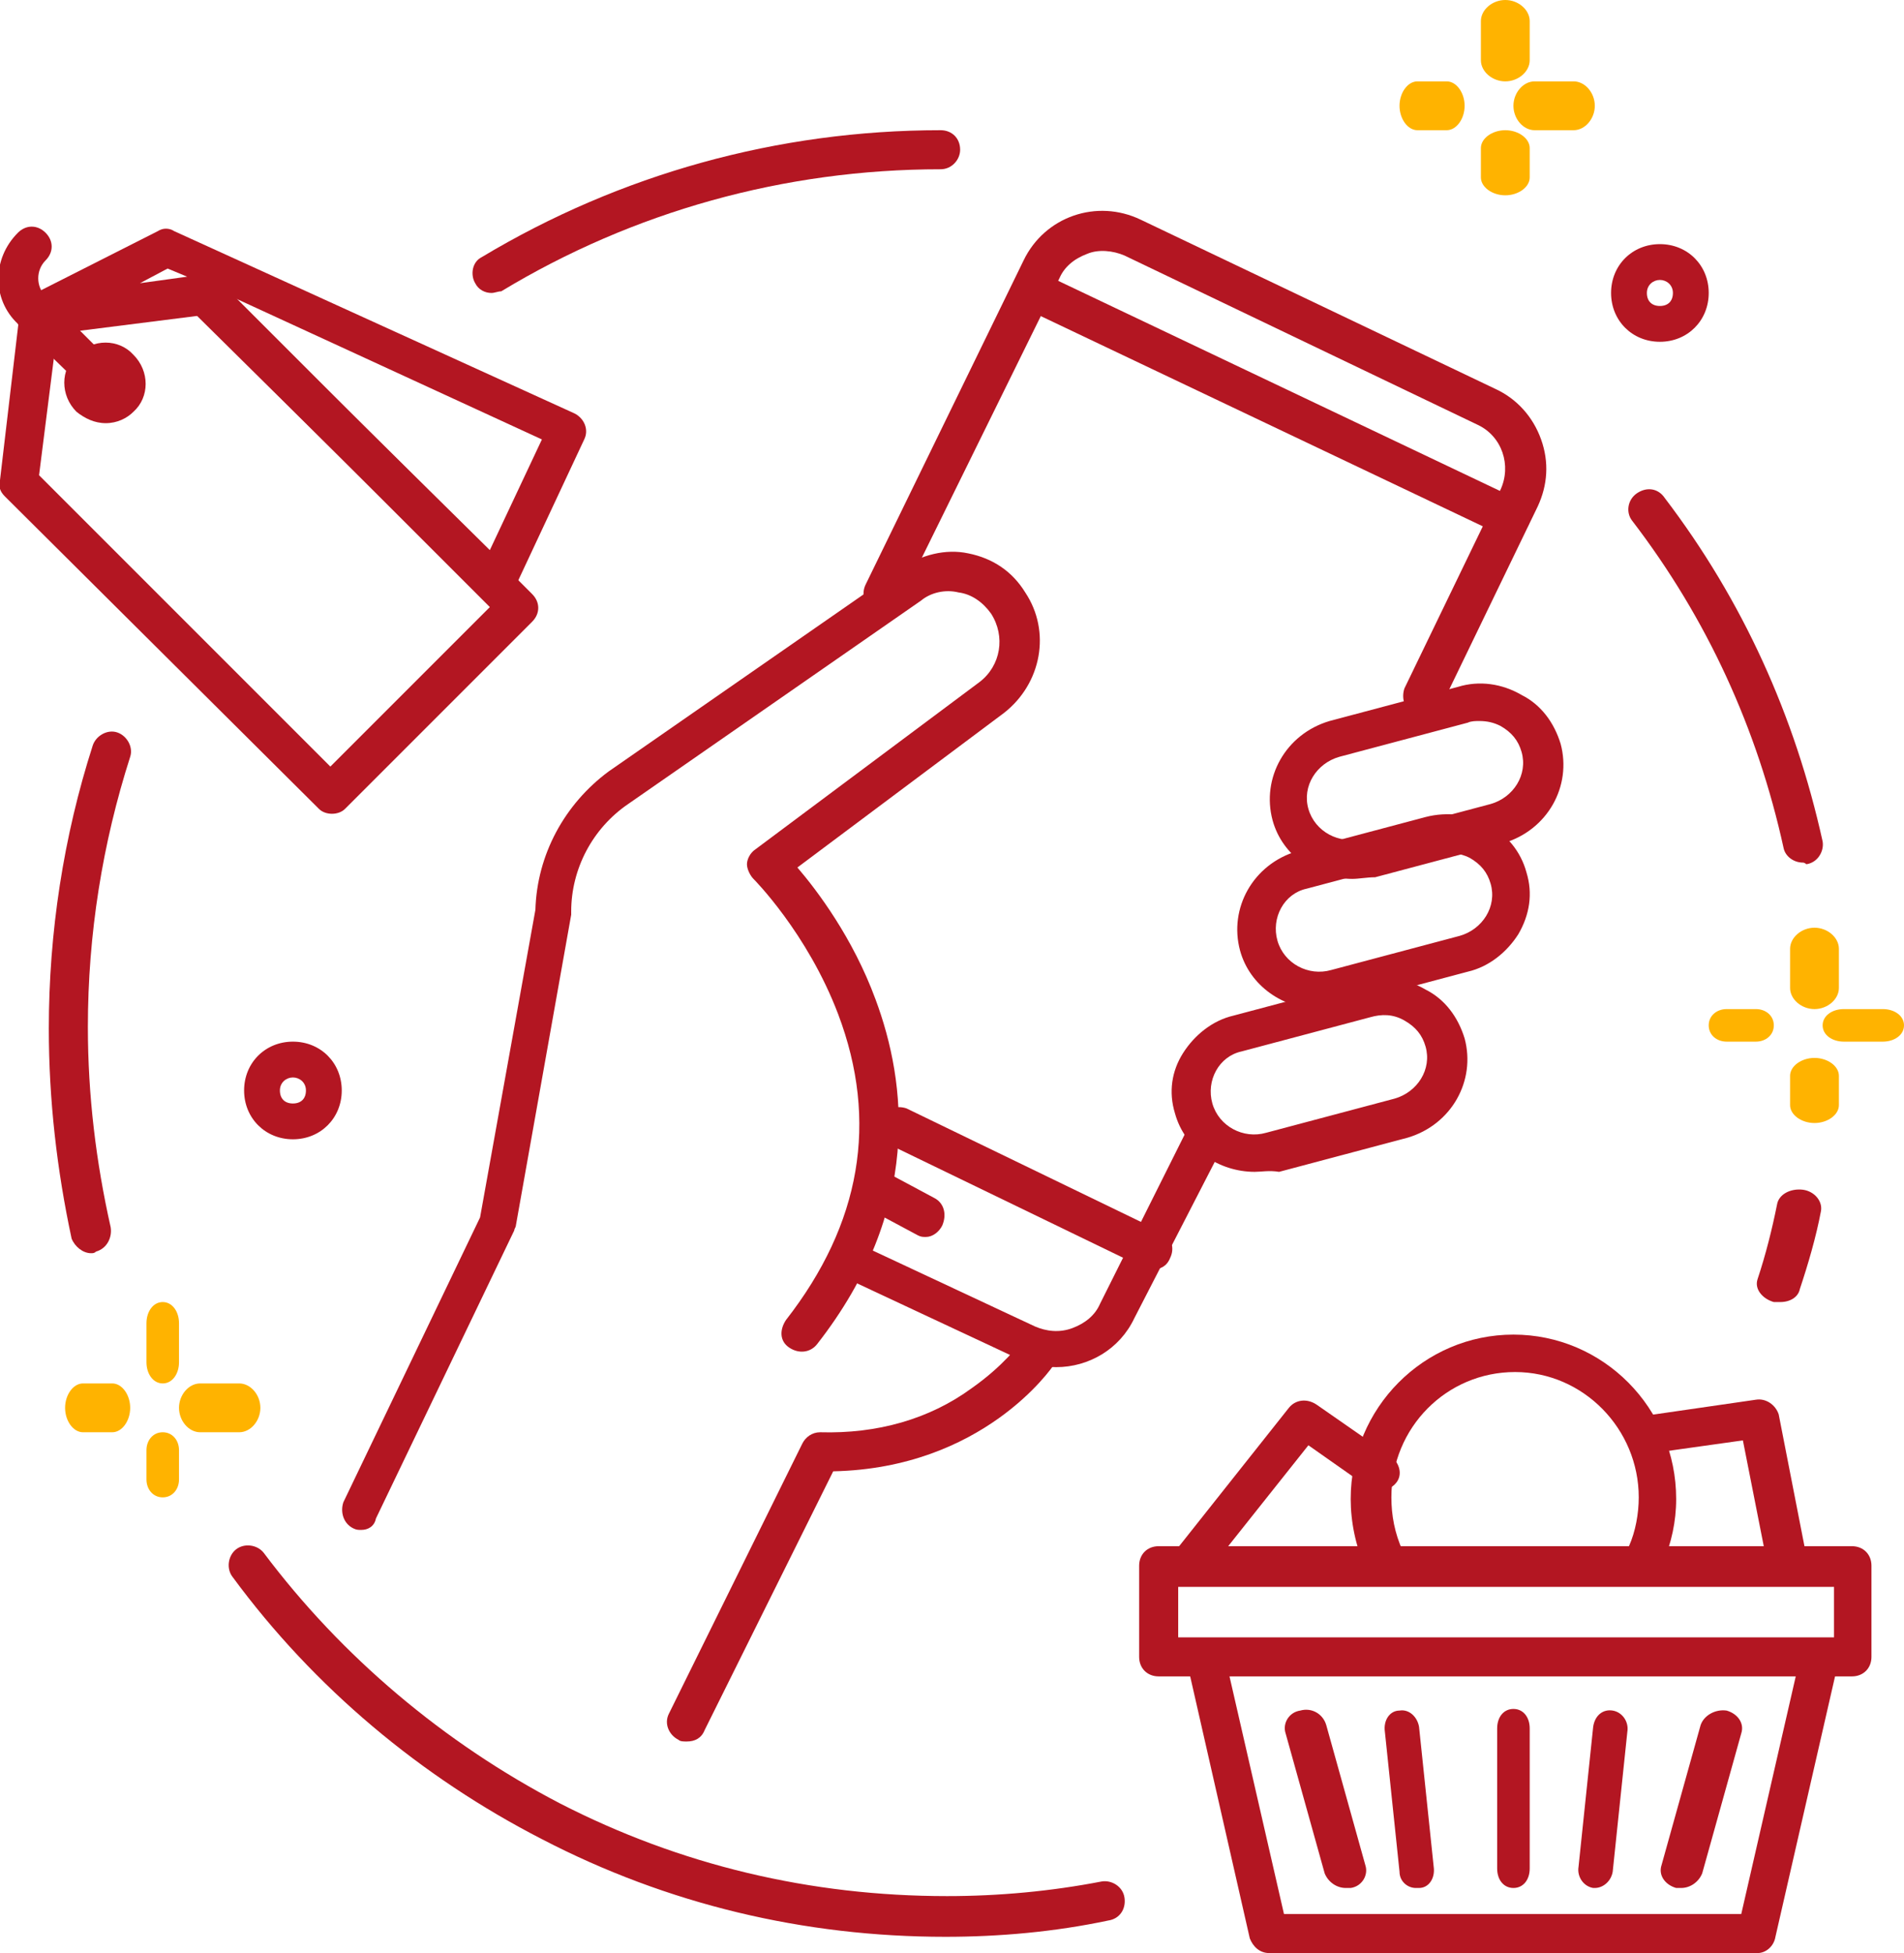 <?xml version="1.0" encoding="utf-8"?>
<!-- Generator: Adobe Illustrator 25.4.1, SVG Export Plug-In . SVG Version: 6.00 Build 0)  -->
<svg version="1.1" id="Capa_1" xmlns="http://www.w3.org/2000/svg" xmlns:xlink="http://www.w3.org/1999/xlink" x="0px" y="0px"
	 viewBox="0 0 117 120" style="enable-background:new 0 0 117 120;" xml:space="preserve">
<style type="text/css">
	.st0{fill:#B31622;}
	.st1{fill:#FFB300;}
</style>
<path class="st0" d="M87.4,44c-0.2,0-0.4,0-0.5-0.1c-0.6-0.3-0.8-1-0.6-1.6l5.9-12.2c0.7-1.5,0.1-3.3-1.4-4L69.1,15.7
	c-0.7-0.3-1.6-0.4-2.3-0.1c-0.8,0.3-1.4,0.8-1.7,1.5L55.3,37c-0.3,0.6-1,0.8-1.6,0.5c-0.6-0.3-0.8-1-0.5-1.6L62.9,16
	c1.3-2.7,4.5-3.8,7.2-2.5l21.8,10.4c1.3,0.6,2.3,1.7,2.8,3.1c0.5,1.4,0.4,2.8-0.2,4.1l-5.9,12.2C88.3,43.8,87.9,44,87.4,44L87.4,44z
	"/>
<path class="st0" d="M64.9,84c-0.8,0-1.6-0.2-2.3-0.5l-10.9-5.1c-0.6-0.3-0.8-1-0.6-1.5c0.3-0.6,1-0.8,1.6-0.5l10.9,5.1
	c0.7,0.3,1.5,0.4,2.3,0.1c0.8-0.3,1.4-0.8,1.7-1.5l5.2-10.4c0.3-0.6,1-0.8,1.6-0.5c0.6,0.3,0.8,1,0.6,1.5L69.7,81
	C68.8,82.9,66.9,84,64.9,84L64.9,84z"/>
<path class="st0" d="M70.8,78c-0.2,0-0.3,0-0.5-0.1l-15.7-7.6c-0.6-0.3-0.8-1-0.5-1.6c0.3-0.6,1-0.8,1.6-0.6l15.7,7.6
	c0.6,0.3,0.8,1,0.5,1.6C71.7,77.8,71.3,78,70.8,78L70.8,78z"/>
<path class="st0" d="M92.8,33c-0.2,0-0.4,0-0.5-0.1L63.7,19.3c-0.6-0.3-0.9-1-0.6-1.6c0.3-0.6,1-0.8,1.6-0.6l28.6,13.6
	c0.6,0.3,0.9,1,0.6,1.6C93.7,32.7,93.2,33,92.8,33L92.8,33z"/>
<path class="st0" d="M56.9,76c-0.2,0-0.3,0-0.5-0.1l-2.8-1.5c-0.6-0.3-0.8-1-0.5-1.7c0.3-0.6,0.9-0.9,1.5-0.6l2.8,1.5
	c0.6,0.3,0.8,1,0.5,1.7C57.7,75.7,57.3,76,56.9,76L56.9,76z"/>
<path class="st0" d="M22.2,94c-0.2,0-0.3,0-0.5-0.1c-0.6-0.3-0.8-1-0.6-1.6l8.4-17.5l3.4-18.9c0.1-3.4,1.8-6.5,4.5-8.5l18-12.5
	c1.2-0.8,2.7-1.2,4.1-0.9c1.5,0.3,2.7,1.1,3.5,2.4c1.6,2.4,1,5.6-1.3,7.4l-12.7,9.5c1.2,1.4,3.4,4.3,4.8,8.1
	c1.9,5.1,2.9,12.9-3.6,21.2c-0.4,0.5-1.1,0.6-1.7,0.2s-0.6-1.1-0.2-1.7c4.6-5.9,5.7-12.2,3.2-18.8c-1.9-5-5.2-8.3-5.2-8.3
	c-0.2-0.2-0.4-0.6-0.4-0.9c0-0.3,0.2-0.7,0.5-0.9l13.8-10.3c1.3-1,1.6-2.8,0.7-4.2c-0.5-0.7-1.2-1.2-2-1.3c-0.8-0.2-1.7,0-2.3,0.5
	l-18,12.5c-2.2,1.5-3.5,4-3.5,6.6c0,0.1,0,0.1,0,0.2l-3.4,19.1c0,0.1-0.1,0.2-0.1,0.3l-8.5,17.7C23,93.8,22.6,94,22.2,94L22.2,94z"
	/>
<path class="st0" d="M83.1,54c-2.2,0-4.3-1.4-4.9-3.6c-0.7-2.6,0.8-5.3,3.5-6.1l7.9-2.1c1.3-0.4,2.7-0.2,3.9,0.5
	c1.2,0.6,2,1.7,2.4,3c0.7,2.6-0.8,5.3-3.5,6.1l-7.9,2.1C84,53.9,83.5,54,83.1,54L83.1,54z M90.9,44.3c-0.2,0-0.5,0-0.7,0.1l-7.9,2.1
	c-1.4,0.4-2.3,1.8-1.9,3.2c0.4,1.4,1.9,2.2,3.3,1.8l7.9-2.1c1.4-0.4,2.3-1.8,1.9-3.2c-0.2-0.7-0.6-1.2-1.3-1.6
	C91.8,44.4,91.4,44.3,90.9,44.3L90.9,44.3z"/>
<path class="st0" d="M81.1,62c-2.2,0-4.3-1.4-4.9-3.6c-0.7-2.6,0.8-5.3,3.5-6.1l7.9-2.1c2.7-0.7,5.5,0.8,6.2,3.4
	c0.4,1.3,0.2,2.6-0.5,3.8c-0.7,1.1-1.8,2-3.1,2.3l-7.9,2.1C82,61.9,81.5,62,81.1,62L81.1,62z M78.5,57.8c0.4,1.4,1.9,2.2,3.3,1.8
	l7.9-2.1c1.4-0.4,2.3-1.8,1.9-3.2c-0.2-0.7-0.6-1.2-1.3-1.6c-0.6-0.3-1.4-0.4-2.1-0.2l-7.9,2.1C78.9,54.9,78.1,56.4,78.5,57.8
	L78.5,57.8z"/>
<path class="st0" d="M77.1,72c-2.2,0-4.3-1.4-4.9-3.6c-0.4-1.3-0.2-2.6,0.5-3.7c0.7-1.1,1.8-2,3.1-2.3l7.9-2.1
	c1.3-0.4,2.7-0.2,3.9,0.5c1.2,0.6,2,1.7,2.4,3c0.7,2.6-0.8,5.3-3.5,6.1l-7.9,2.1C78,71.9,77.5,72,77.1,72L77.1,72z M74.5,67.8
	c0.4,1.4,1.9,2.2,3.3,1.8l7.9-2.1c1.4-0.4,2.3-1.8,1.9-3.2c-0.2-0.7-0.6-1.2-1.3-1.6s-1.4-0.4-2.1-0.2l-7.9,2.1
	C74.9,64.9,74.1,66.4,74.5,67.8z"/>
<path class="st0" d="M42.2,107c-0.2,0-0.4,0-0.5-0.1c-0.6-0.3-0.9-1-0.6-1.6l8.2-16.6c0.2-0.4,0.6-0.7,1.1-0.7
	c3.5,0.1,6.7-0.8,9.3-2.7c2-1.4,3-2.8,3-2.8c0.4-0.5,1.1-0.7,1.7-0.3c0.6,0.4,0.7,1.1,0.4,1.6c-0.2,0.3-4.4,6.4-13.6,6.6l-7.9,15.9
	C43.1,106.8,42.7,107,42.2,107L42.2,107z"/>
<path class="st0" d="M30.2,18c-0.4,0-0.8-0.2-1-0.6c-0.3-0.5-0.2-1.3,0.4-1.6C38.1,10.7,47.8,8,57.8,8C58.5,8,59,8.5,59,9.2
	c0,0.6-0.5,1.2-1.2,1.2c-9.6,0-18.9,2.6-27,7.5C30.6,17.9,30.4,18,30.2,18z"/>
<path class="st0" d="M5.6,77c-0.5,0-1-0.4-1.2-0.9C3.5,71.9,3,67.6,3,63.2c0-5.9,0.9-11.8,2.7-17.4c0.2-0.6,0.9-1,1.5-0.8
	c0.6,0.2,1,0.9,0.8,1.5c-1.7,5.3-2.6,10.9-2.6,16.6c0,4.2,0.5,8.3,1.4,12.3c0.1,0.6-0.2,1.3-0.9,1.5C5.8,77,5.7,77,5.6,77L5.6,77z"
	/>
<path class="st0" d="M58.1,119c-8.7,0-17.1-2-24.8-6c-7.4-3.8-14-9.3-19-16.1c-0.4-0.5-0.3-1.3,0.2-1.7s1.3-0.3,1.7,0.2
	c4.8,6.4,11.1,11.7,18.2,15.4c7.4,3.8,15.4,5.7,23.8,5.7c3.2,0,6.4-0.3,9.5-0.9c0.6-0.1,1.3,0.3,1.4,1c0.1,0.7-0.3,1.3-1,1.4
	C64.8,118.7,61.4,119,58.1,119L58.1,119z"/>
<path class="st0" d="M109.4,80c-0.1,0-0.2,0-0.4,0c-0.7-0.2-1.2-0.8-1-1.4c0.5-1.5,0.9-3.1,1.2-4.6c0.1-0.6,0.8-1,1.6-0.9
	c0.7,0.1,1.2,0.7,1.1,1.3c-0.3,1.6-0.8,3.3-1.3,4.8C110.5,79.7,110,80,109.4,80L109.4,80z"/>
<path class="st0" d="M110.8,53c-0.6,0-1.1-0.4-1.2-0.9c-1.6-7.3-4.7-14.1-9.3-20.1c-0.4-0.5-0.3-1.3,0.3-1.7
	c0.6-0.4,1.3-0.3,1.7,0.3c4.8,6.3,8,13.4,9.7,21.1c0.1,0.6-0.3,1.3-1,1.4C110.9,53,110.8,53,110.8,53L110.8,53z"/>
<path class="st0" d="M113.8,103H71.2c-0.7,0-1.2-0.5-1.2-1.2v-5.6c0-0.7,0.5-1.2,1.2-1.2h42.6c0.7,0,1.2,0.5,1.2,1.2v5.6
	C115,102.5,114.5,103,113.8,103L113.8,103z M72.4,100.6h40.3v-3.1H72.4V100.6z"/>
<path class="st0" d="M108,120H78c-0.6,0-1-0.4-1.2-0.9L73,102.4c-0.1-0.6,0.3-1.3,0.9-1.4c0.6-0.1,1.3,0.3,1.4,0.9l3.6,15.7H107
	l3.6-15.7c0.1-0.6,0.8-1,1.4-0.9c0.6,0.1,1,0.8,0.9,1.4l-3.8,16.6C109,119.6,108.5,120,108,120L108,120z"/>
<path class="st0" d="M93,116c-0.6,0-1-0.5-1-1.2v-8.6c0-0.7,0.4-1.2,1-1.2s1,0.5,1,1.2v8.6C94,115.5,93.6,116,93,116z"/>
<path class="st0" d="M98,116c0,0-0.1,0-0.1,0c-0.6-0.1-1-0.7-0.9-1.3l0.9-8.6c0.1-0.7,0.6-1.1,1.2-1c0.6,0.1,1,0.7,0.9,1.3l-0.9,8.6
	C99,115.6,98.5,116,98,116L98,116z"/>
<path class="st0" d="M103.3,116c-0.1,0-0.2,0-0.3,0c-0.7-0.2-1.1-0.8-0.9-1.4l2.4-8.6c0.2-0.6,0.9-1,1.6-0.9
	c0.7,0.2,1.1,0.8,0.9,1.4l-2.4,8.6C104.4,115.6,103.9,116,103.3,116L103.3,116z"/>
<path class="st0" d="M87,116c-0.5,0-1-0.4-1-1l-0.9-8.6c-0.1-0.7,0.3-1.3,0.9-1.3c0.6-0.1,1.1,0.4,1.2,1l0.9,8.6
	c0.1,0.7-0.3,1.3-0.9,1.3C87.1,116,87,116,87,116L87,116z"/>
<path class="st0" d="M82.7,116c-0.6,0-1.1-0.4-1.3-0.9l-2.4-8.6c-0.2-0.6,0.2-1.3,0.9-1.4c0.7-0.2,1.4,0.2,1.6,0.9l2.4,8.6
	c0.2,0.6-0.2,1.3-0.9,1.4C82.9,116,82.8,116,82.7,116L82.7,116z"/>
<path class="st0" d="M73.2,97c-0.3,0-0.5-0.1-0.7-0.2c-0.5-0.4-0.6-1.1-0.2-1.6l6.9-8.7c0.4-0.5,1.1-0.6,1.7-0.2l4.6,3.2
	c0.5,0.4,0.7,1.1,0.3,1.6c-0.4,0.5-1.1,0.6-1.7,0.3l-3.7-2.6l-6.2,7.8C73.9,96.8,73.6,97,73.2,97L73.2,97z"/>
<path class="st0" d="M109.8,97c-0.6,0-1.1-0.4-1.2-0.9l-1.5-7.6l-5.7,0.8c-0.7,0.1-1.3-0.3-1.4-1c-0.1-0.6,0.4-1.2,1-1.3l6.9-1
	c0.6-0.1,1.2,0.3,1.4,0.9l1.7,8.7c0.1,0.6-0.3,1.2-1,1.3C109.9,97,109.9,97,109.8,97L109.8,97z"/>
<path class="st0" d="M85,97c-0.4,0-0.9-0.3-1.1-0.7C83.3,95,83,93.5,83,92.1C83,86.5,87.5,82,93,82s10,4.5,10,10.1
	c0,1.4-0.3,2.7-0.8,3.9c-0.3,0.6-0.9,0.9-1.5,0.6c-0.6-0.3-0.9-1-0.6-1.6c0.4-0.9,0.6-2,0.6-3c0-4.2-3.4-7.7-7.6-7.7
	s-7.6,3.4-7.6,7.7c0,1.1,0.2,2.2,0.7,3.3c0.3,0.6,0,1.3-0.6,1.6C85.3,97,85.2,97,85,97L85,97z"/>
<path class="st0" d="M30.4,37c-0.3,0-0.6-0.1-0.8-0.3L12,19.3l-9.7,1.2c-0.6,0.1-1.1-0.3-1.3-0.8c-0.2-0.5,0.1-1.1,0.6-1.4l8.1-4.1
	c0.3-0.2,0.7-0.2,1,0l24.6,11.2c0.6,0.3,0.9,1,0.6,1.6l-4.4,9.4c-0.2,0.3-0.5,0.6-0.9,0.7C30.6,37,30.5,37,30.4,37L30.4,37z
	 M14.4,18.3l15.7,15.5l3.2-6.8L14.4,18.3z M10.3,16.5l-1.7,0.9l2.9-0.4L10.3,16.5L10.3,16.5z"/>
<path class="st0" d="M20.4,50c-0.3,0-0.6-0.1-0.8-0.3L0.3,30.5c-0.3-0.3-0.4-0.6-0.3-1l1.2-10.2c0.1-0.5,0.5-1,1-1L12.5,17
	c0.4,0,0.7,0.1,1,0.3l19.2,19.2c0.5,0.5,0.5,1.2,0,1.7L21.2,49.7C21,49.9,20.7,50,20.4,50L20.4,50z M2.4,29.2l17.9,17.9l9.8-9.8
	L12.2,19.4l-8.7,1.1L2.4,29.2L2.4,29.2z"/>
<path class="st0" d="M7.6,22.4c0.6,0.6,0.6,1.5,0,2.1c-0.6,0.6-1.5,0.6-2.1,0c-0.6-0.6-0.6-1.5,0-2.1C6,21.9,7,21.9,7.6,22.4z"/>
<path class="st0" d="M6.5,26c-0.7,0-1.3-0.3-1.8-0.7c-1-1-1-2.6,0-3.5c1-1,2.6-1,3.5,0c1,1,1,2.6,0,3.5C7.8,25.7,7.2,26,6.5,26
	L6.5,26z M6.5,23.2c-0.1,0-0.1,0-0.2,0.1c-0.1,0.1-0.1,0.3,0,0.4c0.1,0.1,0.1,0.1,0.2,0.1c0.1,0,0.1,0,0.2-0.1
	c0.1-0.1,0.1-0.3,0-0.4C6.6,23.2,6.6,23.2,6.5,23.2z"/>
<path class="st0" d="M5.8,24c-0.3,0-0.6-0.1-0.9-0.4l-3.8-3.7c-1.6-1.5-1.6-4,0-5.6c0.5-0.5,1.2-0.5,1.7,0c0.5,0.5,0.5,1.2,0,1.7
	c-0.6,0.6-0.6,1.6,0,2.2L6.6,22c0.5,0.5,0.5,1.2,0,1.7C6.4,23.9,6.1,24,5.8,24L5.8,24z"/>
<path class="st1" d="M6.9,88H5.1C4.5,88,4,87.3,4,86.5S4.5,85,5.1,85h1.8C7.5,85,8,85.7,8,86.5S7.5,88,6.9,88L6.9,88z"/>
<path class="st1" d="M14.7,88h-2.4c-0.7,0-1.3-0.7-1.3-1.5s0.6-1.5,1.3-1.5h2.4c0.7,0,1.3,0.7,1.3,1.5S15.4,88,14.7,88z"/>
<path class="st1" d="M10,92c-0.6,0-1-0.5-1-1.1v-1.8c0-0.6,0.4-1.1,1-1.1c0.6,0,1,0.5,1,1.1v1.8C11,91.5,10.6,92,10,92z"/>
<path class="st1" d="M10,85c-0.6,0-1-0.6-1-1.3v-2.4c0-0.7,0.4-1.3,1-1.3c0.6,0,1,0.6,1,1.3v2.4C11,84.4,10.6,85,10,85z"/>
<path class="st1" d="M107.9,64h-1.8c-0.6,0-1.1-0.4-1.1-1s0.5-1,1.1-1h1.8c0.6,0,1.1,0.4,1.1,1S108.5,64,107.9,64z"/>
<path class="st1" d="M115.7,64h-2.4c-0.7,0-1.3-0.4-1.3-1s0.6-1,1.3-1h2.4c0.7,0,1.3,0.4,1.3,1S116.4,64,115.7,64z"/>
<path class="st1" d="M111.5,69c-0.8,0-1.5-0.5-1.5-1.1v-1.8c0-0.6,0.7-1.1,1.5-1.1s1.5,0.5,1.5,1.1v1.8C113,68.5,112.3,69,111.5,69z
	"/>
<path class="st1" d="M111.5,62c-0.8,0-1.5-0.6-1.5-1.3v-2.4c0-0.7,0.7-1.3,1.5-1.3s1.5,0.6,1.5,1.3v2.4C113,61.4,112.3,62,111.5,62z
	"/>
<path class="st1" d="M88.9,8h-1.8C86.5,8,86,7.3,86,6.5S86.5,5,87.1,5h1.8C89.5,5,90,5.7,90,6.5S89.5,8,88.9,8z"/>
<path class="st1" d="M96.7,8h-2.4C93.6,8,93,7.3,93,6.5S93.6,5,94.3,5h2.4C97.4,5,98,5.7,98,6.5S97.4,8,96.7,8z"/>
<path class="st1" d="M92.5,12c-0.8,0-1.5-0.5-1.5-1.1V9.1C91,8.5,91.7,8,92.5,8S94,8.5,94,9.1v1.8C94,11.5,93.3,12,92.5,12z"/>
<path class="st1" d="M92.5,5C91.7,5,91,4.4,91,3.7V1.3C91,0.6,91.7,0,92.5,0S94,0.6,94,1.3v2.4C94,4.4,93.3,5,92.5,5z"/>
<path class="st0" d="M18,70c-1.7,0-3-1.3-3-3s1.3-3,3-3s3,1.3,3,3S19.7,70,18,70z M18,66.2c-0.4,0-0.8,0.3-0.8,0.8s0.3,0.8,0.8,0.8
	s0.8-0.3,0.8-0.8S18.4,66.2,18,66.2z"/>
<path class="st0" d="M102,21c-1.7,0-3-1.3-3-3s1.3-3,3-3s3,1.3,3,3S103.7,21,102,21z M102,17.2c-0.4,0-0.8,0.3-0.8,0.8
	s0.3,0.8,0.8,0.8s0.8-0.3,0.8-0.8S102.4,17.2,102,17.2z"/>
</svg>
